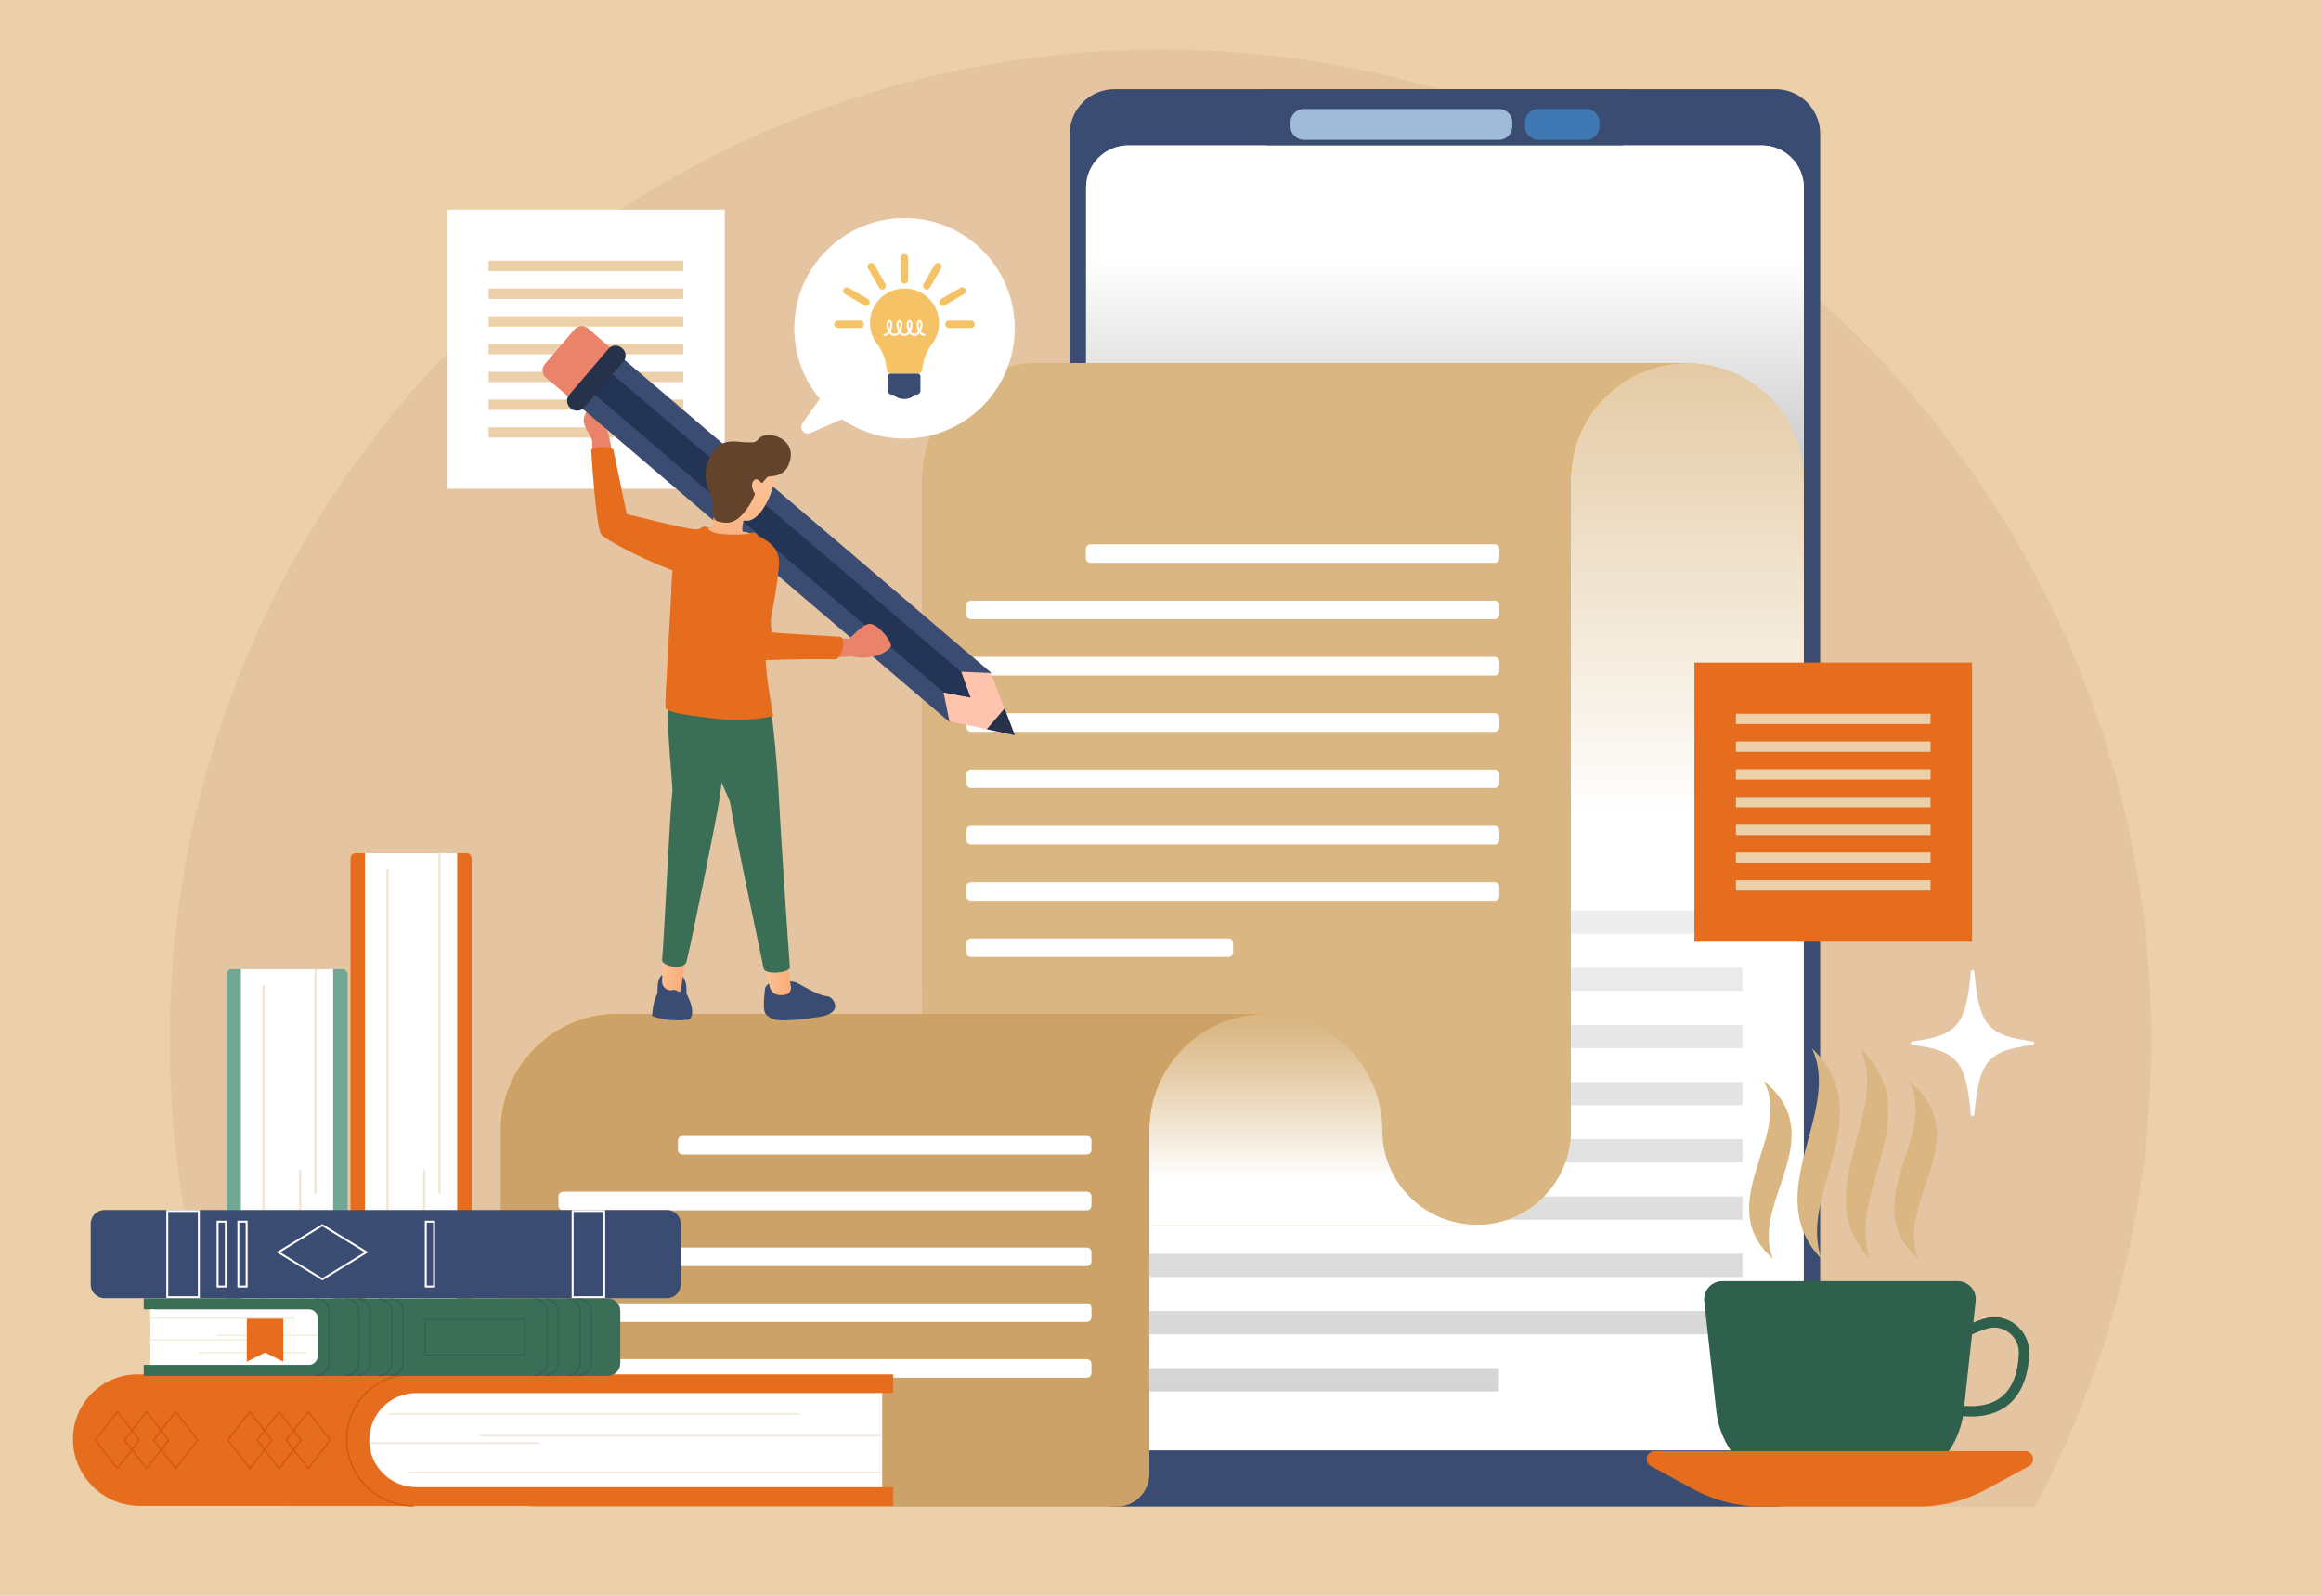 <?xml version="1.0" encoding="UTF-8"?>
<!-- Generator: Adobe Illustrator 23.0.5, SVG Export Plug-In . SVG Version: 6.00 Build 0)  -->
<svg xmlns="http://www.w3.org/2000/svg" xmlns:xlink="http://www.w3.org/1999/xlink" version="1.1" id="Layer_1" x="0px" y="0px" viewBox="0 0 2000 1375" style="enable-background:new 0 0 2000 1375;" xml:space="preserve">
<style type="text/css">
	.st0{fill:#EBD0A9;}
	.st1{fill:#E5C5A1;}
	.st2{fill:url(#SVGID_1_);}
	.st3{fill:#FFFFFF;}
	.st4{fill:url(#SVGID_2_);}
	.st5{fill:url(#SVGID_3_);}
	.st6{fill:url(#SVGID_4_);}
	.st7{fill:url(#SVGID_5_);}
	.st8{fill:url(#SVGID_6_);}
	.st9{fill:url(#SVGID_7_);}
	.st10{fill:url(#SVGID_8_);}
	.st11{fill:url(#SVGID_9_);}
	.st12{fill:url(#SVGID_10_);}
	.st13{fill:url(#SVGID_11_);}
	.st14{fill:url(#SVGID_12_);}
	.st15{fill:url(#SVGID_13_);}
	.st16{fill:#9FBBD9;}
	.st17{fill:#3F78B2;}
	.st18{filter:url(#Adobe_OpacityMaskFilter);}
	.st19{filter:url(#Adobe_OpacityMaskFilter_1_);}
	.st20{mask:url(#SVGID_14_);fill:url(#SVGID_15_);}
	.st21{fill:url(#SVGID_16_);}
	.st22{fill:url(#SVGID_17_);}
	.st23{fill:url(#SVGID_18_);}
	.st24{fill:url(#SVGID_19_);}
	.st25{fill:url(#SVGID_20_);}
	.st26{fill:url(#SVGID_21_);}
	.st27{fill:url(#SVGID_22_);}
	.st28{fill:url(#SVGID_23_);}
	.st29{fill:url(#SVGID_24_);}
	.st30{fill:url(#SVGID_25_);}
	.st31{fill:url(#SVGID_26_);}
	.st32{fill:url(#SVGID_27_);}
	.st33{fill:url(#SVGID_28_);}
	.st34{fill:url(#SVGID_29_);}
	.st35{fill:url(#SVGID_30_);}
	.st36{fill:url(#SVGID_31_);}
	.st37{opacity:0.5;}
	.st38{fill:url(#SVGID_32_);}
	.st39{fill:url(#SVGID_33_);}
	.st40{fill:url(#SVGID_34_);}
	.st41{fill:url(#SVGID_35_);}
	.st42{fill:url(#SVGID_36_);}
	.st43{fill:url(#SVGID_37_);}
	.st44{fill:url(#SVGID_38_);}
	.st45{fill:url(#SVGID_39_);}
	.st46{fill:url(#SVGID_40_);}
	.st47{fill:url(#SVGID_41_);}
	.st48{fill:url(#SVGID_42_);}
	.st49{fill:url(#SVGID_43_);}
	.st50{fill:url(#SVGID_44_);}
	.st51{fill:url(#SVGID_45_);}
	.st52{fill:url(#SVGID_46_);}
	.st53{fill:url(#SVGID_47_);}
	.st54{fill:url(#SVGID_48_);}
	.st55{fill:url(#SVGID_49_);}
	.st56{fill:url(#SVGID_50_);}
	.st57{fill:#FFC3AE;}
	.st58{fill:#F69089;}
	.st59{fill:url(#SVGID_51_);}
	.st60{fill:url(#SVGID_52_);}
	.st61{fill:url(#SVGID_53_);}
	.st62{fill:url(#SVGID_54_);}
	.st63{fill:#191801;}
	.st64{fill:url(#SVGID_55_);}
	.st65{fill:url(#SVGID_56_);}
	.st66{fill:url(#SVGID_57_);}
	.st67{fill:url(#SVGID_58_);}
	.st68{fill:url(#SVGID_59_);}
	.st69{fill:url(#SVGID_60_);}
	.st70{fill:url(#SVGID_61_);}
	.st71{fill:url(#SVGID_62_);}
	.st72{fill:url(#SVGID_63_);}
	.st73{fill:url(#SVGID_64_);}
	.st74{fill:url(#SVGID_65_);}
	.st75{fill:url(#SVGID_66_);}
	.st76{fill:url(#SVGID_67_);}
	.st77{fill:url(#SVGID_68_);}
	.st78{fill:url(#SVGID_69_);}
	.st79{fill:#FD521B;}
	.st80{fill:none;stroke:#D7E5FF;stroke-width:2.581;stroke-miterlimit:10;}
	.st81{fill:#C63709;}
	.st82{fill:#FD6332;}
	.st83{fill:none;stroke:#C63709;stroke-width:2.581;stroke-miterlimit:10;}
	.st84{fill:#FD7549;}
	.st85{fill:#F0AB44;}
	.st86{fill:#F3BB69;}
	.st87{fill:#5774CD;}
	.st88{fill:#7990D7;}
	.st89{fill:#D7E5FF;}
	.st90{fill:#3F5AAF;}
	.st91{fill:#FFC849;}
	.st92{fill:#4A8333;}
	.st93{fill:#82A860;}
	.st94{fill:none;stroke:#3A6626;stroke-width:2.581;stroke-miterlimit:10;}
	.st95{fill:none;stroke:#5774CD;stroke-width:2.581;stroke-miterlimit:10;}
	.st96{fill:#3F5AAF;stroke:#5774CD;stroke-width:2.581;stroke-miterlimit:10;}
	.st97{fill:#BABCBE;}
	.st98{fill:#3B4C73;}
	.st99{fill:url(#SVGID_70_);}
	.st100{fill:url(#SVGID_71_);}
	.st101{fill:url(#SVGID_72_);}
	.st102{fill:url(#SVGID_73_);}
	.st103{fill:url(#SVGID_74_);}
	.st104{fill:url(#SVGID_75_);}
	.st105{fill:url(#SVGID_76_);}
	.st106{fill:url(#SVGID_77_);}
	.st107{fill:url(#SVGID_78_);}
	.st108{fill:url(#SVGID_79_);}
	.st109{fill:url(#SVGID_80_);}
	.st110{filter:url(#Adobe_OpacityMaskFilter_2_);}
	.st111{filter:url(#Adobe_OpacityMaskFilter_3_);}
	.st112{mask:url(#SVGID_81_);fill:url(#SVGID_82_);}
	.st113{fill:url(#SVGID_83_);}
	.st114{fill:url(#SVGID_84_);}
	.st115{fill:url(#SVGID_85_);}
	.st116{fill:#D9B682;}
	.st117{fill:url(#SVGID_86_);}
	.st118{fill:url(#SVGID_87_);}
	.st119{fill:#CCA269;}
	.st120{fill:url(#SVGID_88_);}
	.st121{fill:#F5C365;}
	.st122{fill:none;stroke:#FFFFFF;stroke-width:1.75;stroke-linecap:round;stroke-linejoin:round;stroke-miterlimit:10;}
	.st123{fill:none;stroke:#F5C365;stroke-width:6.292;stroke-linecap:round;stroke-linejoin:round;stroke-miterlimit:10;}
	.st124{fill:#FFFFFF;stroke:#CCA269;stroke-width:7;stroke-miterlimit:10;}
	.st125{fill:#FFFFFF;stroke:#D9B682;stroke-width:7;stroke-miterlimit:10;}
	.st126{fill:#70A895;}
	.st127{fill:#F0E8D4;}
	.st128{fill:#E66D1E;}
	.st129{fill:#D35813;}
	.st130{fill:#3B6E56;}
	.st131{fill:#2F604E;}
	.st132{fill:url(#SVGID_89_);}
	.st133{fill:#EB836A;}
	.st134{fill:#26314A;}
	.st135{fill:#243454;}
	.st136{fill:url(#SVGID_90_);}
	.st137{fill:url(#SVGID_91_);}
	.st138{fill:#63432C;}
</style>
<g>
	<rect x="-34.43" y="-26.8" class="st0" width="2068.86" height="1428.61"></rect>
</g>
<path class="st1" d="M1753.44,1298.16c63.98-119.73,100.26-256.49,100.26-401.73c0-471.48-382.21-853.7-853.7-853.7  s-853.7,382.21-853.7,853.7c0,145.24,36.28,282,100.26,401.73H1753.44z"></path>
<g>
	<g>
		<path class="st98" d="M1568.45,115.38V1259.6c0,21.23-17.34,38.56-38.55,38.56H960.32c-21.21,0-38.55-17.33-38.55-38.56V115.38    c0-21.19,17.34-38.54,38.55-38.54h569.58C1551.11,76.84,1568.45,94.19,1568.45,115.38z"></path>
		<path class="st3" d="M1554.34,1213.42c0,19.97-16.32,36.28-36.25,36.28H972.16c-19.95,0-36.27-16.32-36.27-36.28V161.58    c0-19.95,16.32-36.27,36.27-36.27h545.92c19.94,0,36.25,16.32,36.25,36.27V1213.42z"></path>
		<g>
			<linearGradient id="SVGID_1_" gradientUnits="userSpaceOnUse" x1="1253.003" y1="1570.537" x2="1253.003" y2="505.732">
				<stop offset="0.012" style="stop-color:#C1C1C1"></stop>
				<stop offset="0.501" style="stop-color:#DEDEDE"></stop>
				<stop offset="0.994" style="stop-color:#FFFFFF"></stop>
			</linearGradient>
			<rect x="1081.73" y="685.85" class="st2" width="342.54" height="20.05"></rect>
			<linearGradient id="SVGID_2_" gradientUnits="userSpaceOnUse" x1="1245.115" y1="1570.54" x2="1245.115" y2="505.729">
				<stop offset="0.012" style="stop-color:#C1C1C1"></stop>
				<stop offset="0.501" style="stop-color:#DEDEDE"></stop>
				<stop offset="0.994" style="stop-color:#FFFFFF"></stop>
			</linearGradient>
			<rect x="988.82" y="735.16" class="st4" width="512.59" height="20.05"></rect>
			<linearGradient id="SVGID_3_" gradientUnits="userSpaceOnUse" x1="1245.115" y1="1570.53" x2="1245.115" y2="505.724">
				<stop offset="0.012" style="stop-color:#C1C1C1"></stop>
				<stop offset="0.501" style="stop-color:#DEDEDE"></stop>
				<stop offset="0.994" style="stop-color:#FFFFFF"></stop>
			</linearGradient>
			<rect x="988.82" y="784.45" class="st5" width="512.59" height="20.05"></rect>
			<linearGradient id="SVGID_4_" gradientUnits="userSpaceOnUse" x1="1245.115" y1="1570.535" x2="1245.115" y2="505.731">
				<stop offset="0.012" style="stop-color:#C1C1C1"></stop>
				<stop offset="0.501" style="stop-color:#DEDEDE"></stop>
				<stop offset="0.994" style="stop-color:#FFFFFF"></stop>
			</linearGradient>
			<rect x="988.82" y="833.76" class="st6" width="512.59" height="20.07"></rect>
			<linearGradient id="SVGID_5_" gradientUnits="userSpaceOnUse" x1="1245.115" y1="1570.534" x2="1245.115" y2="505.732">
				<stop offset="0.012" style="stop-color:#C1C1C1"></stop>
				<stop offset="0.501" style="stop-color:#DEDEDE"></stop>
				<stop offset="0.994" style="stop-color:#FFFFFF"></stop>
			</linearGradient>
			<rect x="988.82" y="883.08" class="st7" width="512.59" height="20.04"></rect>
			<linearGradient id="SVGID_6_" gradientUnits="userSpaceOnUse" x1="1245.115" y1="1570.545" x2="1245.115" y2="505.739">
				<stop offset="0.012" style="stop-color:#C1C1C1"></stop>
				<stop offset="0.501" style="stop-color:#DEDEDE"></stop>
				<stop offset="0.994" style="stop-color:#FFFFFF"></stop>
			</linearGradient>
			<rect x="988.82" y="932.39" class="st8" width="512.59" height="20.02"></rect>
			<linearGradient id="SVGID_7_" gradientUnits="userSpaceOnUse" x1="1245.115" y1="1570.545" x2="1245.115" y2="505.737">
				<stop offset="0.012" style="stop-color:#C1C1C1"></stop>
				<stop offset="0.501" style="stop-color:#DEDEDE"></stop>
				<stop offset="0.994" style="stop-color:#FFFFFF"></stop>
			</linearGradient>
			<rect x="988.82" y="981.69" class="st9" width="512.59" height="20.04"></rect>
			<linearGradient id="SVGID_8_" gradientUnits="userSpaceOnUse" x1="1245.115" y1="1570.545" x2="1245.115" y2="505.737">
				<stop offset="0.012" style="stop-color:#C1C1C1"></stop>
				<stop offset="0.501" style="stop-color:#DEDEDE"></stop>
				<stop offset="0.994" style="stop-color:#FFFFFF"></stop>
			</linearGradient>
			<rect x="988.82" y="1030.98" class="st10" width="512.59" height="20.04"></rect>
			<linearGradient id="SVGID_9_" gradientUnits="userSpaceOnUse" x1="1245.115" y1="1570.545" x2="1245.115" y2="505.739">
				<stop offset="0.012" style="stop-color:#C1C1C1"></stop>
				<stop offset="0.501" style="stop-color:#DEDEDE"></stop>
				<stop offset="0.994" style="stop-color:#FFFFFF"></stop>
			</linearGradient>
			<rect x="988.82" y="1080.31" class="st11" width="512.59" height="20.02"></rect>
			<linearGradient id="SVGID_10_" gradientUnits="userSpaceOnUse" x1="1245.115" y1="1570.545" x2="1245.115" y2="505.738">
				<stop offset="0.012" style="stop-color:#C1C1C1"></stop>
				<stop offset="0.501" style="stop-color:#DEDEDE"></stop>
				<stop offset="0.994" style="stop-color:#FFFFFF"></stop>
			</linearGradient>
			<rect x="988.82" y="1129.6" class="st12" width="512.59" height="20.04"></rect>
			<linearGradient id="SVGID_11_" gradientUnits="userSpaceOnUse" x1="1140.21" y1="1570.544" x2="1140.21" y2="505.742">
				<stop offset="0.012" style="stop-color:#C1C1C1"></stop>
				<stop offset="0.501" style="stop-color:#DEDEDE"></stop>
				<stop offset="0.994" style="stop-color:#FFFFFF"></stop>
			</linearGradient>
			<rect x="988.82" y="1178.9" class="st13" width="302.78" height="20.04"></rect>
		</g>
		<path class="st98" d="M1405.1,92.3v12.25c0,21.2-17.36,38.55-38.56,38.55h-242.86c-21.21,0-38.55-17.35-38.55-38.55V92.3    c0-5.49,1.16-10.72,3.26-15.46h313.45C1403.93,81.58,1405.1,86.81,1405.1,92.3z"></path>
		<g>
			<path class="st16" d="M1303.14,108.99c0,6.31-5.16,11.47-11.44,11.47h-168.25c-6.3,0-11.44-5.16-11.44-11.47v-3.62     c0-6.3,5.14-11.46,11.44-11.46h168.25c6.28,0,11.44,5.16,11.44,11.46V108.99z"></path>
			<path class="st17" d="M1378.23,108.99c0,6.31-5.16,11.47-11.44,11.47h-41.32c-6.3,0-11.44-5.16-11.44-11.47v-3.62     c0-6.3,5.14-11.46,11.44-11.46h41.32c6.28,0,11.44,5.16,11.44,11.46V108.99z"></path>
		</g>
		<g>
			<defs>
				<filter id="Adobe_OpacityMaskFilter" x="1353.54" y="312.79" width="200.8" height="445.56">
					<feFlood style="flood-color:white;flood-opacity:1" result="back"></feFlood>
					<feBlend in="SourceGraphic" in2="back" mode="normal"></feBlend>
				</filter>
			</defs>
			<mask maskUnits="userSpaceOnUse" x="1353.54" y="312.79" width="200.8" height="445.56" id="SVGID_12_">
				<g class="st18">
					<defs>
						<filter id="Adobe_OpacityMaskFilter_1_" x="1353.54" y="312.79" width="200.8" height="445.56">
							<feFlood style="flood-color:white;flood-opacity:1" result="back"></feFlood>
							<feBlend in="SourceGraphic" in2="back" mode="normal"></feBlend>
						</filter>
					</defs>
					<mask maskUnits="userSpaceOnUse" x="1353.54" y="312.79" width="200.8" height="445.56" id="SVGID_12_">
					</mask>
					<linearGradient id="SVGID_13_" gradientUnits="userSpaceOnUse" x1="1453.935" y1="697.675" x2="1453.935" y2="394.215">
						<stop offset="0" style="stop-color:#000000"></stop>
						<stop offset="1" style="stop-color:#FFFFFF"></stop>
					</linearGradient>
					<path style="mask:url(#SVGID_12_);fill:url(#SVGID_13_);" d="M1453.94,312.79c-55.46,0-100.4,44.96-100.4,100.42v345.15h200.8       V413.2C1554.34,357.74,1509.39,312.79,1453.94,312.79z"></path>
				</g>
			</mask>
			<linearGradient id="SVGID_14_" gradientUnits="userSpaceOnUse" x1="1453.935" y1="697.675" x2="1453.935" y2="394.215">
				<stop offset="0" style="stop-color:#FFCC00"></stop>
				<stop offset="1" style="stop-color:#FF9900"></stop>
			</linearGradient>
			<path style="fill:url(#SVGID_14_);" d="M1453.94,312.79c-55.46,0-100.4,44.96-100.4,100.42v345.15h200.8V413.2     C1554.34,357.74,1509.39,312.79,1453.94,312.79z"></path>
			<linearGradient id="SVGID_15_" gradientUnits="userSpaceOnUse" x1="1453.935" y1="35.217" x2="1453.935" y2="705.524">
				<stop offset="0.155" style="stop-color:#D9B682"></stop>
				<stop offset="0.376" style="stop-color:#E2C79F"></stop>
				<stop offset="0.853" style="stop-color:#F8F2E8"></stop>
				<stop offset="0.994" style="stop-color:#FFFFFF"></stop>
			</linearGradient>
			<path style="fill:url(#SVGID_15_);" d="M1453.94,312.79c-55.46,0-100.4,44.96-100.4,100.42v356.97h200.8V413.2     C1554.34,357.74,1509.39,312.79,1453.94,312.79z"></path>
			<linearGradient id="SVGID_16_" gradientUnits="userSpaceOnUse" x1="1083.747" y1="2382.322" x2="1083.747" y2="56.193">
				<stop offset="0" style="stop-color:#FFCC00"></stop>
				<stop offset="1" style="stop-color:#FF9900"></stop>
			</linearGradient>
			<path class="st21" d="M895.16,312.79c-55.46,0-100.4,44.96-100.4,100.42v560.84c0,44.85-36.34,81.2-81.2,81.2h558.78     c44.85,0,81.2-36.34,81.2-81.2V413.2c0-55.46,44.94-100.42,100.4-100.42H895.16z"></path>
			<path class="st116" d="M895.16,312.79c-55.46,0-100.4,44.96-100.4,100.42v560.84c0,44.85-36.34,81.2-81.2,81.2h558.78     c44.85,0,81.2-36.34,81.2-81.2V413.2c0-55.46,44.94-100.42,100.4-100.42H895.16z"></path>
			<linearGradient id="SVGID_17_" gradientUnits="userSpaceOnUse" x1="1131.333" y1="854.232" x2="1131.333" y2="1016.756">
				<stop offset="0.155" style="stop-color:#D9B682"></stop>
				<stop offset="0.376" style="stop-color:#E2C79F"></stop>
				<stop offset="0.853" style="stop-color:#F8F2E8"></stop>
				<stop offset="0.994" style="stop-color:#FFFFFF"></stop>
			</linearGradient>
			<path class="st22" d="M1191.13,974.05c0-55.44-44.94-100.42-100.4-100.42c-55.46,0-100.4,44.97-100.4,100.42v81.2h282.01     C1227.49,1055.24,1191.13,1018.9,1191.13,974.05z"></path>
			<linearGradient id="SVGID_18_" gradientUnits="userSpaceOnUse" x1="761.138" y1="1389.895" x2="761.138" y2="762.999">
				<stop offset="0" style="stop-color:#FFCC00"></stop>
				<stop offset="1" style="stop-color:#FF9900"></stop>
			</linearGradient>
			<path class="st23" d="M531.95,873.63c-55.46,0-100.4,44.97-100.4,100.42v290.64c0,15.37,12.57,27.95,27.93,27.95h502.9     c15.37,0,27.95-12.58,27.95-27.95V974.05c0-55.44,44.94-100.42,100.4-100.42H531.95z"></path>
			<path class="st119" d="M531.95,873.69c-55.46,0-100.4,44.97-100.4,100.42v296.11c0,15.37,12.57,27.95,27.93,27.95h502.9     c15.37,0,27.95-12.58,27.95-27.95V974.1c0-55.44,44.94-100.42,100.4-100.42H531.95z"></path>
		</g>
		<linearGradient id="SVGID_19_" gradientUnits="userSpaceOnUse" x1="1245.115" y1="444.914" x2="1245.115" y2="223.593">
			<stop offset="0.012" style="stop-color:#C1C1C1"></stop>
			<stop offset="0.501" style="stop-color:#DEDEDE"></stop>
			<stop offset="0.994" style="stop-color:#FFFFFF"></stop>
		</linearGradient>
		<path class="st24" d="M1518.08,125.31H972.16c-19.95,0-36.27,16.32-36.27,36.27v151.2h518.04c55.46,0,100.4,44.96,100.4,100.42    V161.58C1554.34,141.63,1538.02,125.31,1518.08,125.31z"></path>
	</g>
</g>
<g>
	<path class="st3" d="M874.39,282.9c0,52.45-42.52,94.97-94.97,94.97c-52.45,0-94.97-42.52-94.97-94.97   c0-52.45,42.52-94.97,94.97-94.97C831.87,187.94,874.39,230.46,874.39,282.9"></path>
	<path class="st3" d="M723.2,320.07l-31.65,44.53c-3.33,4.68,1.63,10.77,6.89,8.46l48.8-21.42c3.33-1.46,4.44-5.64,2.27-8.56   l-17.15-23.11C730.07,316.89,725.43,316.94,723.2,320.07z"></path>
	<path class="st121" d="M809.2,278.33c0-17.57-15.21-31.59-33.18-29.6c-13.24,1.46-24.13,11.93-26.06,25.11   c-1.25,8.54,1.13,16.49,5.82,22.58c3.51,4.57,6.11,9.77,7.22,15.42l1.41,7.22c0.33,1.69,1.81,2.91,3.53,2.91h22.96   c1.72,0,3.2-1.22,3.54-2.91l1.41-7.22c1.11-5.68,3.75-10.89,7.26-15.49C806.93,291.37,809.2,285.12,809.2,278.33"></path>
	<path class="st98" d="M788.22,338.55c0,2.91-4.07,5.26-9.1,5.26c-5.02,0-9.1-2.35-9.1-5.26c0-2.91,4.07-5.26,9.1-5.26   C784.15,333.29,788.22,335.64,788.22,338.55"></path>
	<path class="st98" d="M789.57,340.12h-20.88c-1.97,0-3.57-1.6-3.57-3.57v-12.39c0-1.2,0.98-2.18,2.18-2.18h23.66   c1.2,0,2.18,0.98,2.18,2.18v12.39C793.13,338.52,791.54,340.12,789.57,340.12"></path>
	<path class="st122" d="M796.72,288.6c-3.55,0-5.26-3.92-5.94-7.79c-0.36-2.08,0.45-4.22,1.61-4.22c1.16,0,1.98,2.14,1.61,4.22   c-0.68,3.86-2.39,7.79-5.94,7.79c-3.55,0-5.26-3.92-5.94-7.79c-0.36-2.08,0.46-4.22,1.61-4.22c1.16,0,1.98,2.14,1.61,4.22   c-0.68,3.86-2.39,7.79-5.94,7.79c-3.55,0-5.26-3.92-5.94-7.79c-0.36-2.08,0.45-4.22,1.61-4.22c1.16,0,1.98,2.14,1.61,4.22   c-0.68,3.86-2.39,7.79-5.94,7.79c-3.55,0-5.26-3.92-5.94-7.79c-0.36-2.08,0.46-4.22,1.61-4.22c1.16,0,1.98,2.14,1.61,4.22   c-0.68,3.86-2.39,7.79-5.94,7.79"></path>
	<line class="st123" x1="779.42" y1="222" x2="779.42" y2="241.22"></line>
	<line class="st123" x1="750.71" y1="229.7" x2="760.32" y2="246.34"></line>
	<line class="st123" x1="729.7" y1="250.71" x2="746.34" y2="260.32"></line>
	<line class="st123" x1="722" y1="279.42" x2="741.23" y2="279.42"></line>
	<line class="st123" x1="836.83" y1="279.42" x2="817.61" y2="279.42"></line>
	<line class="st123" x1="829.14" y1="250.71" x2="812.49" y2="260.32"></line>
	<line class="st123" x1="808.12" y1="229.7" x2="798.51" y2="246.34"></line>
</g>
<g>
	<path class="st124" d="M580.67,982.8c0-4.12,3.37-7.5,7.5-7.5H936.5c4.13,0,7.5,3.38,7.5,7.5v8c0,4.12-3.37,7.5-7.5,7.5H588.17   c-4.13,0-7.5-3.38-7.5-7.5V982.8z"></path>
	<path class="st124" d="M477.74,1030.88c0-4.12,3.37-7.5,7.5-7.5H936.5c4.13,0,7.5,3.38,7.5,7.5v8c0,4.12-3.37,7.5-7.5,7.5H485.24   c-4.13,0-7.5-3.38-7.5-7.5V1030.88z"></path>
	<path class="st124" d="M477.74,1078.95c0-4.12,3.37-7.5,7.5-7.5H936.5c4.13,0,7.5,3.38,7.5,7.5v8c0,4.12-3.37,7.5-7.5,7.5H485.24   c-4.13,0-7.5-3.38-7.5-7.5V1078.95z"></path>
	<path class="st124" d="M477.74,1127.04c0-4.13,3.37-7.5,7.5-7.5H936.5c4.13,0,7.5,3.37,7.5,7.5v7.98c0,4.13-3.37,7.5-7.5,7.5   H485.24c-4.13,0-7.5-3.37-7.5-7.5V1127.04z"></path>
	<path class="st124" d="M477.74,1175.12c0-4.13,3.37-7.5,7.5-7.5H936.5c4.13,0,7.5,3.37,7.5,7.5v7.98c0,4.13-3.37,7.5-7.5,7.5   H485.24c-4.13,0-7.5-3.37-7.5-7.5V1175.12z"></path>
	<path class="st125" d="M477.74,1223.19c0-4.13,3.37-7.5,7.5-7.5h221.88c4.13,0,7.5,3.37,7.5,7.5v7.98c0,4.13-3.37,7.5-7.5,7.5   H485.24c-4.13,0-7.5-3.37-7.5-7.5V1223.19z"></path>
</g>
<g>
	<g>
		<path class="st126" d="M199.62,1282.45h95.4c2.47,0,4.47-2,4.47-4.47V839.55c0-2.47-2-4.47-4.47-4.47h-95.4    c-2.47,0-4.47,2-4.47,4.47v438.43C195.14,1280.45,197.15,1282.45,199.62,1282.45z"></path>
		
			<rect x="207.58" y="835.07" transform="matrix(-1 -1.224647e-16 1.224647e-16 -1 494.632 2117.524)" class="st3" width="79.47" height="447.38"></rect>
		<rect x="270.82" y="835.07" class="st127" width="1.98" height="193.69"></rect>
		<rect x="285.26" y="1192.86" class="st127" width="1.98" height="89.59"></rect>
		<rect x="226.09" y="848.83" class="st127" width="1.98" height="270.98"></rect>
		<rect x="285.26" y="1095.1" class="st127" width="1.98" height="62.67"></rect>
		<rect x="257.64" y="1008.24" class="st127" width="1.98" height="141.27"></rect>
	</g>
	<g>
		<path class="st128" d="M306.51,1282.45h95.4c2.47,0,4.47-2,4.47-4.47V739.55c0-2.47-2-4.47-4.47-4.47h-95.4    c-2.47,0-4.47,2-4.47,4.47v538.43C302.04,1280.45,304.04,1282.45,306.51,1282.45z"></path>
		
			<rect x="314.48" y="735.07" transform="matrix(-1 -1.224647e-16 1.224647e-16 -1 708.427 2017.523)" class="st3" width="79.47" height="547.38"></rect>
		<rect x="377.71" y="735.07" class="st127" width="1.98" height="293.69"></rect>
		<rect x="392.16" y="1192.86" class="st127" width="1.98" height="89.59"></rect>
		<rect x="332.98" y="748.83" class="st127" width="1.98" height="370.98"></rect>
		<rect x="392.16" y="1095.1" class="st127" width="1.98" height="62.67"></rect>
		<rect x="364.53" y="1008.24" class="st127" width="1.98" height="141.27"></rect>
	</g>
	<g>
		<path class="st98" d="M586.59,1106.7v-52.21c0-6.56-5.31-11.87-11.87-11.87H90.04c-6.56,0-11.87,5.31-11.87,11.87v52.21    c0,6.56,5.31,11.87,11.87,11.87h484.69C581.28,1118.57,586.59,1113.26,586.59,1106.7z"></path>
		<g>
			<path class="st3" d="M144.97,1044.29h25.54v72.62h-25.54V1044.29 M143.31,1042.62v75.95h28.87v-75.95H143.31L143.31,1042.62z"></path>
			<path class="st3" d="M494.25,1044.29h25.54v72.62h-25.54V1044.29 M492.59,1042.62v75.95h28.87v-75.95H492.59L492.59,1042.62z"></path>
		</g>
		<path class="st3" d="M204.55,1051.83h8.81v57.52h-8.81V1051.83z M211.7,1053.5h-5.48v54.19h5.48V1053.5z"></path>
		<path class="st3" d="M186.65,1051.83h8.81v57.52h-8.81V1051.83z M193.79,1053.5h-5.48v54.19h5.48V1053.5z"></path>
		<path class="st3" d="M366.06,1051.83h8.81v57.52h-8.81V1051.83z M373.2,1053.5h-5.48v54.19h5.48V1053.5z"></path>
		<path class="st3" d="M238.26,1078.98l39.53-24.25l39.53,24.25l-39.1,23.98l-0.44,0.27L238.26,1078.98z M277.79,1056.69    l-36.35,22.3l36.35,22.3l36.35-22.3L277.79,1056.69z"></path>
	</g>
	<g>
		<path class="st128" d="M754.69,1200.3v81.13h15v16.11l-649.2,0c-31.82,0-57.61-25.79-57.61-57.61l0,0    c0-30.78,24.95-55.73,55.73-55.73l651.08,0v16.11H754.69z"></path>
		<path class="st129" d="M356.33,1298.16c-32.11,0-58.23-26.12-58.23-58.23c0-31.07,25.28-56.35,56.36-56.35v1.25    c-30.39,0-55.11,24.72-55.11,55.11c0,31.42,25.56,56.99,56.99,56.99V1298.16z"></path>
		<path class="st3" d="M760.17,1200.3l-401.43,0c-22.4,0-40.56,18.16-40.56,40.57l0,0c0,22.4,18.16,40.56,40.56,40.56l401.43,0    V1200.3z"></path>
		<rect x="334.2" y="1217.69" class="st127" width="354.68" height="1.25"></rect>
		<rect x="412.72" y="1236.39" class="st127" width="347.46" height="1.25"></rect>
		<rect x="318.17" y="1242.85" class="st127" width="146.93" height="1.25"></rect>
		<rect x="351.88" y="1268.01" class="st127" width="408.29" height="1.25"></rect>
		<path class="st129" d="M101.14,1266.36l-19.81-25.5l19.81-25.5l19.81,25.5L101.14,1266.36z M82.9,1240.86l18.24,23.47l18.24-23.47    l-18.24-23.47L82.9,1240.86z"></path>
		<path class="st129" d="M126.33,1266.36l-19.81-25.5l19.81-25.5l19.81,25.5L126.33,1266.36z M108.09,1240.86l18.24,23.47    l18.24-23.47l-18.24-23.47L108.09,1240.86z"></path>
		<path class="st129" d="M151.39,1266.36l-19.81-25.5l19.81-25.5l19.81,25.5L151.39,1266.36z M133.15,1240.86l18.24,23.47    l18.24-23.47l-18.24-23.47L133.15,1240.86z"></path>
		<path class="st129" d="M215.3,1266.36l-19.81-25.5l19.81-25.5l19.81,25.5L215.3,1266.36z M197.06,1240.86l18.24,23.47l18.24-23.47    l-18.24-23.47L197.06,1240.86z"></path>
		<path class="st129" d="M240.49,1266.36l-19.81-25.5l19.81-25.5l19.81,25.5L240.49,1266.36z M222.25,1240.86l18.24,23.47    l18.24-23.47l-18.24-23.47L222.25,1240.86z"></path>
		<path class="st129" d="M265.55,1266.36l-19.81-25.5l19.81-25.5l19.81,25.5L265.55,1266.36z M247.32,1240.86l18.24,23.47    l18.24-23.47l-18.24-23.47L247.32,1240.86z"></path>
	</g>
	<g>
		<path class="st130" d="M132.72,1176.07v-47.85h-8.85v-9.5h399.69c6.05,0,10.95,4.9,10.95,10.95v44.95    c0,6.05-4.9,10.95-10.95,10.95H123.87v-9.5H132.72z"></path>
		<path class="st131" d="M272.31,1185.55v-0.99c5.77,0,10.46-4.61,10.46-10.29v-44.26c0-5.67-4.69-10.29-10.46-10.29v-0.99    c6.31,0,11.44,5.06,11.44,11.27v44.26C283.75,1180.49,278.62,1185.55,272.31,1185.55z"></path>
		<g>
			<path class="st131" d="M498.43,1185.55v-0.99c5.77,0,10.46-4.61,10.46-10.29v-44.26c0-5.67-4.69-10.29-10.46-10.29v-0.99     c6.31,0,11.44,5.06,11.44,11.27v44.26C509.87,1180.49,504.74,1185.55,498.43,1185.55z"></path>
			<path class="st131" d="M488.8,1185.55v-0.99c5.77,0,10.46-4.61,10.46-10.29v-44.26c0-5.67-4.69-10.29-10.46-10.29v-0.99     c6.31,0,11.44,5.06,11.44,11.27v44.26C500.25,1180.49,495.11,1185.55,488.8,1185.55z"></path>
		</g>
		<g>
			<path class="st131" d="M470.15,1185.55v-0.99c5.77,0,10.46-4.61,10.46-10.29v-44.26c0-5.67-4.69-10.29-10.46-10.29v-0.99     c6.31,0,11.44,5.06,11.44,11.27v44.26C481.59,1180.49,476.46,1185.55,470.15,1185.55z"></path>
			<path class="st131" d="M460.52,1185.55v-0.99c5.77,0,10.46-4.61,10.46-10.29v-44.26c0-5.67-4.69-10.29-10.46-10.29v-0.99     c6.31,0,11.44,5.06,11.44,11.27v44.26C471.97,1180.49,466.83,1185.55,460.52,1185.55z"></path>
		</g>
		<g>
			<path class="st131" d="M336.29,1185.55v-0.99c5.77,0,10.46-4.61,10.46-10.29v-44.26c0-5.67-4.69-10.29-10.46-10.29v-0.99     c6.31,0,11.44,5.06,11.44,11.27v44.26C347.73,1180.49,342.6,1185.55,336.29,1185.55z"></path>
			<path class="st131" d="M326.66,1185.55v-0.99c5.77,0,10.46-4.61,10.46-10.29v-44.26c0-5.67-4.69-10.29-10.46-10.29v-0.99     c6.31,0,11.44,5.06,11.44,11.27v44.26C338.1,1180.49,332.97,1185.55,326.66,1185.55z"></path>
		</g>
		<g>
			<path class="st131" d="M308.01,1185.55v-0.99c5.77,0,10.46-4.61,10.46-10.29v-44.26c0-5.67-4.69-10.29-10.46-10.29v-0.99     c6.31,0,11.44,5.06,11.44,11.27v44.26C319.45,1180.49,314.32,1185.55,308.01,1185.55z"></path>
			<path class="st131" d="M298.38,1185.55v-0.99c5.77,0,10.46-4.61,10.46-10.29v-44.26c0-5.67-4.69-10.29-10.46-10.29v-0.99     c6.31,0,11.44,5.06,11.44,11.27v44.26C309.82,1180.49,304.69,1185.55,298.38,1185.55z"></path>
		</g>
		<path class="st3" d="M129.49,1176.07h136.8c4.07,0,7.36-3.3,7.36-7.36v-33.13c0-4.07-3.3-7.36-7.36-7.36h-136.8V1176.07z"></path>
		<path class="st131" d="M452.65,1168.02h-86.98v-31.74h86.98V1168.02z M366.65,1167.03h85.01v-29.77h-85.01V1167.03z"></path>
		<rect x="171.54" y="1164.96" class="st127" width="92.66" height="0.99"></rect>
		<rect x="129.49" y="1153.93" class="st127" width="88.4" height="0.99"></rect>
		<rect x="186.99" y="1150.12" class="st127" width="86.67" height="0.99"></rect>
		<polygon class="st128" points="212.66,1173.34 228.37,1165.45 244.08,1173.34 244.08,1135.77 212.66,1135.77   "></polygon>
		<rect x="129.49" y="1135.28" class="st127" width="124.28" height="0.99"></rect>
	</g>
</g>
<g>
	<path class="st125" d="M932.14,473.01c0-4.12,3.37-7.5,7.5-7.5h348.33c4.13,0,7.5,3.38,7.5,7.5v8c0,4.12-3.37,7.5-7.5,7.5H939.64   c-4.13,0-7.5-3.38-7.5-7.5V473.01z"></path>
	<path class="st125" d="M829.21,521.53c0-4.12,3.37-7.5,7.5-7.5h451.26c4.13,0,7.5,3.38,7.5,7.5v8c0,4.12-3.37,7.5-7.5,7.5H836.71   c-4.13,0-7.5-3.38-7.5-7.5V521.53z"></path>
	<path class="st125" d="M829.21,570.05c0-4.12,3.37-7.5,7.5-7.5h451.26c4.13,0,7.5,3.38,7.5,7.5v8c0,4.12-3.37,7.5-7.5,7.5H836.71   c-4.13,0-7.5-3.38-7.5-7.5V570.05z"></path>
	<path class="st125" d="M829.21,618.57c0-4.13,3.37-7.5,7.5-7.5h451.26c4.13,0,7.5,3.37,7.5,7.5v7.98c0,4.13-3.37,7.5-7.5,7.5   H836.71c-4.13,0-7.5-3.37-7.5-7.5V618.57z"></path>
	<path class="st125" d="M829.21,667.08c0-4.13,3.37-7.5,7.5-7.5h451.26c4.13,0,7.5,3.37,7.5,7.5v7.98c0,4.13-3.37,7.5-7.5,7.5   H836.71c-4.13,0-7.5-3.37-7.5-7.5V667.08z"></path>
	<path class="st125" d="M829.21,764.09c0-4.13,3.37-7.5,7.5-7.5h451.26c4.13,0,7.5,3.37,7.5,7.5v7.98c0,4.13-3.37,7.5-7.5,7.5   H836.71c-4.13,0-7.5-3.37-7.5-7.5V764.09z"></path>
	<path class="st125" d="M829.21,812.6c0-4.13,3.37-7.5,7.5-7.5h221.88c4.13,0,7.5,3.37,7.5,7.5v7.98c0,4.13-3.37,7.5-7.5,7.5H836.71   c-4.13,0-7.5-3.37-7.5-7.5V812.6z"></path>
	<path class="st125" d="M829.21,715.58c0-4.13,3.37-7.5,7.5-7.5h451.26c4.13,0,7.5,3.37,7.5,7.5v7.98c0,4.13-3.37,7.5-7.5,7.5   H836.71c-4.13,0-7.5-3.37-7.5-7.5V715.58z"></path>
</g>
<g>
	<path class="st131" d="M1698.34,1220.55c-7.71,0-16.23-1.15-25.55-3.47l2.16-8.72c21.62,5.36,38.04,4.01,48.8-4.02   c9.73-7.26,15.08-20,15.89-37.86c0.33-7.09-2.71-13.68-8.32-18.06c-5.48-4.27-12.39-5.58-18.97-3.61   c-7.23,2.17-15.21,5.68-26.68,11.75l-4.21-7.94c12.02-6.36,20.48-10.08,28.31-12.43c9.4-2.81,19.28-0.95,27.08,5.14   c7.82,6.11,12.22,15.66,11.77,25.55c-0.93,20.38-7.67,35.82-19.49,44.64C1721.09,1217.54,1710.77,1220.55,1698.34,1220.55"></path>
	<path class="st131" d="M1616.3,1283.64h-61.54c-38.96,0-71.65-29.33-75.88-68.06l-10.3-94.39c-1-9.22,6.22-17.28,15.5-17.28h202.87   c9.27,0,16.51,8.07,15.49,17.28l-10.29,94.39C1687.94,1254.31,1655.24,1283.64,1616.3,1283.64"></path>
	<path class="st128" d="M1652.64,1298.16h-134.23c-20.73,0-41.15-5.21-59.39-15.09l-36.39-19.8c-6.26-3.41-3.84-12.91,3.29-12.91   h319.23c7.11,0,9.53,9.51,3.27,12.91l-36.39,19.8C1693.79,1292.95,1673.37,1298.16,1652.64,1298.16"></path>
	<path class="st116" d="M1519.67,931.33c59.55,48.37-12.27,104.96,8.22,153.44C1473.8,1037.19,1545.98,977.82,1519.67,931.33"></path>
	<path class="st116" d="M1561.35,903.32c59.55,57.19-12.27,124.12,8.22,181.46C1515.48,1028.51,1587.67,958.3,1561.35,903.32"></path>
	<path class="st116" d="M1603.04,903.32c59.55,57.19-12.28,124.12,8.22,181.46C1557.17,1028.51,1629.35,958.3,1603.04,903.32"></path>
	<path class="st116" d="M1644.71,931.33c59.55,48.37-12.27,104.96,8.22,153.44C1598.85,1037.19,1671.03,977.82,1644.71,931.33"></path>
</g>
<path class="st3" d="M470.77,291.55c-17.78,2.44-21.01,6.04-23.02,27.43c-0.07,0.8-1.25,0.8-1.32,0c-2-21.39-5.24-24.99-23.01-27.43  c-0.77-0.1-0.77-1.21,0-1.32c17.78-2.44,21.01-6.04,23.01-27.43c0.08-0.8,1.25-0.8,1.32,0c2,21.39,5.24,24.99,23.02,27.43  C471.54,290.34,471.54,291.44,470.77,291.55"></path>
<path class="st3" d="M1751.72,900.26c-38.99,5.34-46.09,13.24-50.48,60.15c-0.16,1.76-2.74,1.76-2.9,0  c-4.39-46.91-11.48-54.81-50.48-60.15c-1.68-0.23-1.68-2.65,0-2.89c38.99-5.34,46.09-13.24,50.48-60.15c0.17-1.76,2.74-1.76,2.9,0  c4.39,46.91,11.49,54.81,50.48,60.15C1753.39,897.61,1753.39,900.03,1751.72,900.26"></path>
<g>
	<rect x="385.24" y="180.64" class="st3" width="239.3" height="240.47"></rect>
	<g>
		<g>
			<rect x="421.04" y="224.7" class="st0" width="167.7" height="8.85"></rect>
			<rect x="421.04" y="248.62" class="st0" width="167.7" height="8.85"></rect>
			<rect x="421.04" y="272.53" class="st0" width="167.7" height="8.85"></rect>
			<rect x="421.04" y="296.45" class="st0" width="167.7" height="8.85"></rect>
			<rect x="421.04" y="320.36" class="st0" width="167.7" height="8.85"></rect>
			<rect x="421.04" y="344.28" class="st0" width="167.7" height="8.85"></rect>
			<rect x="421.04" y="368.19" class="st0" width="167.7" height="8.85"></rect>
		</g>
	</g>
</g>
<g>
	<rect x="1460.05" y="570.93" class="st128" width="239.3" height="240.47"></rect>
	<g>
		<g>
			<rect x="1495.85" y="615" class="st0" width="167.7" height="8.85"></rect>
			<rect x="1495.85" y="638.91" class="st0" width="167.7" height="8.85"></rect>
			<rect x="1495.85" y="662.82" class="st0" width="167.7" height="8.85"></rect>
			<rect x="1495.85" y="686.74" class="st0" width="167.7" height="8.85"></rect>
			<rect x="1495.85" y="710.65" class="st0" width="167.7" height="8.85"></rect>
			<rect x="1495.85" y="734.57" class="st0" width="167.7" height="8.85"></rect>
			<rect x="1495.85" y="758.48" class="st0" width="167.7" height="8.85"></rect>
		</g>
	</g>
</g>
<g>
	<g>
		<g>
			<g>
				<path class="st98" d="M561.92,875.43c0,0,0.37-12.19,4.61-19.34c4.26-7.15,20.39-9.67,25.87,1.7      c5.48,11.4,4.57,16.58,2.39,19.83c-0.95,1.44-9.76,1.85-17.52,1.29C569.51,878.33,561.92,875.43,561.92,875.43z"></path>
				<path class="st98" d="M588.58,841.74c-4.89,6.01-15.34,4.63-17.87-1.96c-4.8,4.01-4.04,10.43-4.13,18.81      c-0.18,12.33,0.01,17.58,0.01,17.58c10.81,1.26,22.43,1.41,22.43,1.41s0.01-3.78,1.95-16.9      C592.15,852.58,591.8,846.43,588.58,841.74z"></path>
			</g>
			<g>
				
					<linearGradient id="SVGID_20_" gradientUnits="userSpaceOnUse" x1="579.387" y1="652.196" x2="619.523" y2="652.196" gradientTransform="matrix(0.956 0.293 -0.293 0.956 200.065 0.733)">
					<stop offset="0" style="stop-color:#FFD1AE"></stop>
					<stop offset="1" style="stop-color:#F9AC78"></stop>
				</linearGradient>
				<path class="st25" d="M576.39,750.37c0,0-6.42,91.63-5.87,96.29c0.56,4.69,5.14,7.56,9.1,6.42c3.98-1.2,6.83,5.07,7.35-1.38      c0.45-6.53,14.08-92.47,14.5-97.95C601.9,748.25,576.69,743.71,576.39,750.37z"></path>
				<g>
					<path class="st130" d="M615.86,563.63c-0.03-0.01-0.04-0.01-0.13-0.01c-8.2-0.82-37.66-0.15-39.18,9.83       c-4.91,31.88,3.38,103.34,2.87,108.11c-2.55,22.73-6.8,122.68-8.92,145.83c0.54,5.32,18.6,8.92,21.11,1.14       c6.45-27.29,25.47-122.12,28.13-138.52c4.37-26.91,9.39-109.32,9.45-110.01C630.04,571.82,624.07,564.5,615.86,563.63z"></path>
				</g>
			</g>
		</g>
	</g>
	<g>
		<path class="st133" d="M516.92,449.58c-1.17-11.34-5.82-43.17-6.84-70.52c-2.36-6.46-9.27-13.29-6.46-20.64    c2.78-7.35,9.39-15.94,11.47-14.91c2.08,1,5.32,7.21,2.39,13.52c-2.93,6.24,1.88,8.82,4.58,12.45c2.08,2.8,2.96,7.25,3.25,9.18    c3.19,14.6,9.21,49.45,13.48,66.58l-5.04,23.66C522.21,462.98,517.61,456.35,516.92,449.58z"></path>
		<path class="st128" d="M599.46,456.17c-6.58,0.07-59.43-13.26-59.43-13.26l-11.57-55.72c0,0-1.76-1.79-7.59-2.11    c-5.83-0.32-11.48,2.11-11.48,2.11s4,66.81,8.69,73.14c4.69,6.33,49.6,28.08,67.82,33.19    C609.45,500.13,643.22,455.75,599.46,456.17z"></path>
	</g>
	<g>
		<polygon class="st57" points="817.78,621.35 874.52,633.55 853.51,579.43 853.67,579.26 726.6,470.69 690.55,512.95     817.62,621.51   "></polygon>
		<path class="st133" d="M492.78,344.36c3.37,2.87,8.5,2.48,11.38-0.88l25.58-30c2.89-3.38,2.49-8.5-0.89-11.38l-22.32-19.07    c-3.38-2.87-8.5-2.45-11.38,0.91l-25.59,30c-2.87,3.38-2.48,8.5,0.91,11.38L492.78,344.36z"></path>
		<path class="st133" d="M476.37,319.77l25.56-29.99c2.89-3.37,8-3.81,11.38-0.92l-6.8-5.83c-3.38-2.87-8.5-2.45-11.38,0.91    l-25.59,30c-2.87,3.38-2.48,8.5,0.91,11.38l6.78,5.82C473.9,328.25,473.47,323.12,476.37,319.77z"></path>
		<polygon class="st98" points="813.07,596.56 836.27,601.08 828.17,578.85 854.32,579.95 838.63,566.56 534.98,307.33     524.52,319.62 509.39,337.32 498.92,349.59 802.58,608.84 818.25,622.21   "></polygon>
		<polygon class="st134" points="850.33,628.35 874.52,633.55 865.6,610.48   "></polygon>
		<polygon class="st135" points="836.27,601.08 828.17,578.85 524.52,319.62 509.39,337.32 813.07,596.56   "></polygon>
		<path class="st134" d="M491.45,351.47c-3.38-2.87-3.78-7.98-0.89-11.35l33.71-39.55c2.9-3.37,8.01-3.78,11.37-0.88l0.62,0.5    c3.35,2.86,3.78,7.97,0.89,11.35l-33.74,39.54c-2.89,3.38-8.01,3.76-11.38,0.88L491.45,351.47z"></path>
	</g>
	<g>
		<g>
			<g>
				<path class="st98" d="M682.49,845.73c4.67,0.59,4.8,1.79,17.33,8.17c12.51,6.33,13.48,3.11,16.67,6.3      c4.85,4.8,6.12,13.45-10.4,15.97c-5.61,0.88-15.82,2.37-22.81,2.75c-11.66,0.62-16.1,0.15-20.14-2.37      c-5.04-3.16-5.96-5.51-4.01-24.2C659.99,844.12,676.76,844.97,682.49,845.73z"></path>
			</g>
			<g>
				<linearGradient id="SVGID_21_" gradientUnits="userSpaceOnUse" x1="644.626" y1="808.024" x2="681.608" y2="808.024">
					<stop offset="0" style="stop-color:#FFD1AE"></stop>
					<stop offset="1" style="stop-color:#F9AC78"></stop>
				</linearGradient>
				<path class="st26" d="M644.7,766.72c0,0,17.29,81.06,19.19,85.39c1.93,4.28,5.86,5.92,11.51,5.19c4.12-0.56,7.31-2.7,5.84-9.02      c-1.42-6.33-8.26-82-9.43-87.37C670.63,755.54,643.03,760.29,644.7,766.72z"></path>
				<g>
					<path class="st130" d="M658.18,835.08c2.56,4.69,19.44,3.57,22.49-0.94c-1.83-23.44-8.25-121.83-9.39-144.86       c-2.97-61.77-11.16-107.11-11.26-107.84c-1.01-8.14-8.47-13.95-16.6-12.95c-0.06,0-0.12,0.03-0.15,0.03       c-8.22,1.07-39.24,8.96-41.02,20.3c-6.4,42.07,25.59,94.45,27.01,103.65C633.07,716.64,653.03,810.48,658.18,835.08z"></path>
				</g>
			</g>
		</g>
	</g>
	<path class="st128" d="M617.58,455.02c33.65,2.5,60.26,11.24,52.31,39.52c-12.92,45.86-11.13,58.27-10.02,76.2   c1.03,17.92,6.45,46.22,6.45,46.22s-21.17,5.36-47.29,2.5c-26.18-2.87-44.46-5.65-45.53-9.24c-1.07-3.59,4.82-90.21,5.07-104.97   c0.64-35.17,14.79-48.11,19.12-48.81C605.4,455.18,611.27,454.55,617.58,455.02z"></path>
	<g>
		<linearGradient id="SVGID_22_" gradientUnits="userSpaceOnUse" x1="675.092" y1="334.082" x2="610.721" y2="492.98">
			<stop offset="0" style="stop-color:#FFD1AE"></stop>
			<stop offset="1" style="stop-color:#F9AC78"></stop>
		</linearGradient>
		<path class="st27" d="M644.08,448.69c11.97-0.23,24.16-27.26,23.88-41.66c-0.22-14.06-44.77-15.69-47.65-4.07    c-3,12.07-4.12,21.24-3.31,28.18l-3.34,23.88c0,0-4.48,0-5.57,0.16c-1.08,0.19-3.74,3.69,9.73,5.68    c13.43,1.98,31.92,1.22,32.78,0.16c-2.8-1.63-7.24-2.46-10.11-2.81c-1.38-0.15-1.03-4.34,0.15-9.57    C641.75,448.67,642.88,448.7,644.08,448.69z"></path>
	</g>
	<path class="st138" d="M654.06,377.79c-3.82,4.22-4.28,3.19-10.77,3.33c-7.08,0.16-22.5-5.54-31.08,11.67   c-9.01,17.96-1.41,27.76,1.6,38.94c1.82,6.77-1.33,16.11,5.02,17.62c7.22,1.7,14.05,2.96,23.51-9.2   c5.83-7.49,8.26-14.62,8.26-14.62s-4.73-6.18-1.52-10.9c3.18-4.75,6.77,2.12,7.71,1.55c0.86-0.53,3.65-5.14,5.45-5.54   c1.8-0.38,12.5,0.31,16.86-9.17C689.76,378.24,661.37,369.73,654.06,377.79z"></path>
	<g>
		<path class="st128" d="M603.4,455.6c0,0,1.6-1.92,3.75-1.92c2.09,0,3.24,1.26,3.24,1.26s-0.88,4.75,15.73,5.52    c16.58,0.76,20.26-1.13,20.26-1.13s2.48-0.94,4.22-0.16c1.8,0.76,2.78,2.9,2.78,2.9s-9.71,7.25-33.15,4.13    C600.18,463.51,603.4,455.6,603.4,455.6z"></path>
	</g>
	<g>
		<g>
			<path class="st133" d="M767.66,555.8c-0.18-4.72-11.88-18.91-18.65-18.22c-6.77,0.7-16.19,12.79-17.58,12.79     c-14.88-1.26-50.71-0.88-67.9-3.93c-0.29-10.75,0.41-26.73,0.41-26.73s-15.59-16.45-26.89-0.76c-0.31,0.5,0.1,22.95,2.39,34.1     c0.19,0.91,0.37,1.77,0.63,2.59c0.19,0.64,0.42,1.2,0.62,1.7c0.09,0.18,0.23,0.35,0.32,0.54c3.75,7.34,12.54,10.55,21.28,10.25     c11.4-0.4,43.54,0,70.78-2.62c6.74,1.45,11.22,1.92,20.92-0.13C761.67,563.74,768.93,557.73,767.66,555.8z"></path>
			<path class="st128" d="M724.72,548.68c0,0-57.42-3.28-59.06-3.75c-1.64-0.47-1.41-11.02-1.41-11.02     c0.32-2.87,6.91-35.42,6.83-48.74c-0.26-24.46-37.38-28.75-37.34,15c0.01,16.93,1.89,29.47,3.22,38.41     c2.5,20.57,1.98,21.65,7.37,26.26c5.39,4.61,9.14,4.22,31.41,3.54c22.27-0.68,45-0.23,45-0.23s3.55-1.91,5.39-9.16     C727.98,551.74,724.72,548.68,724.72,548.68z"></path>
		</g>
	</g>
</g>
</svg>
